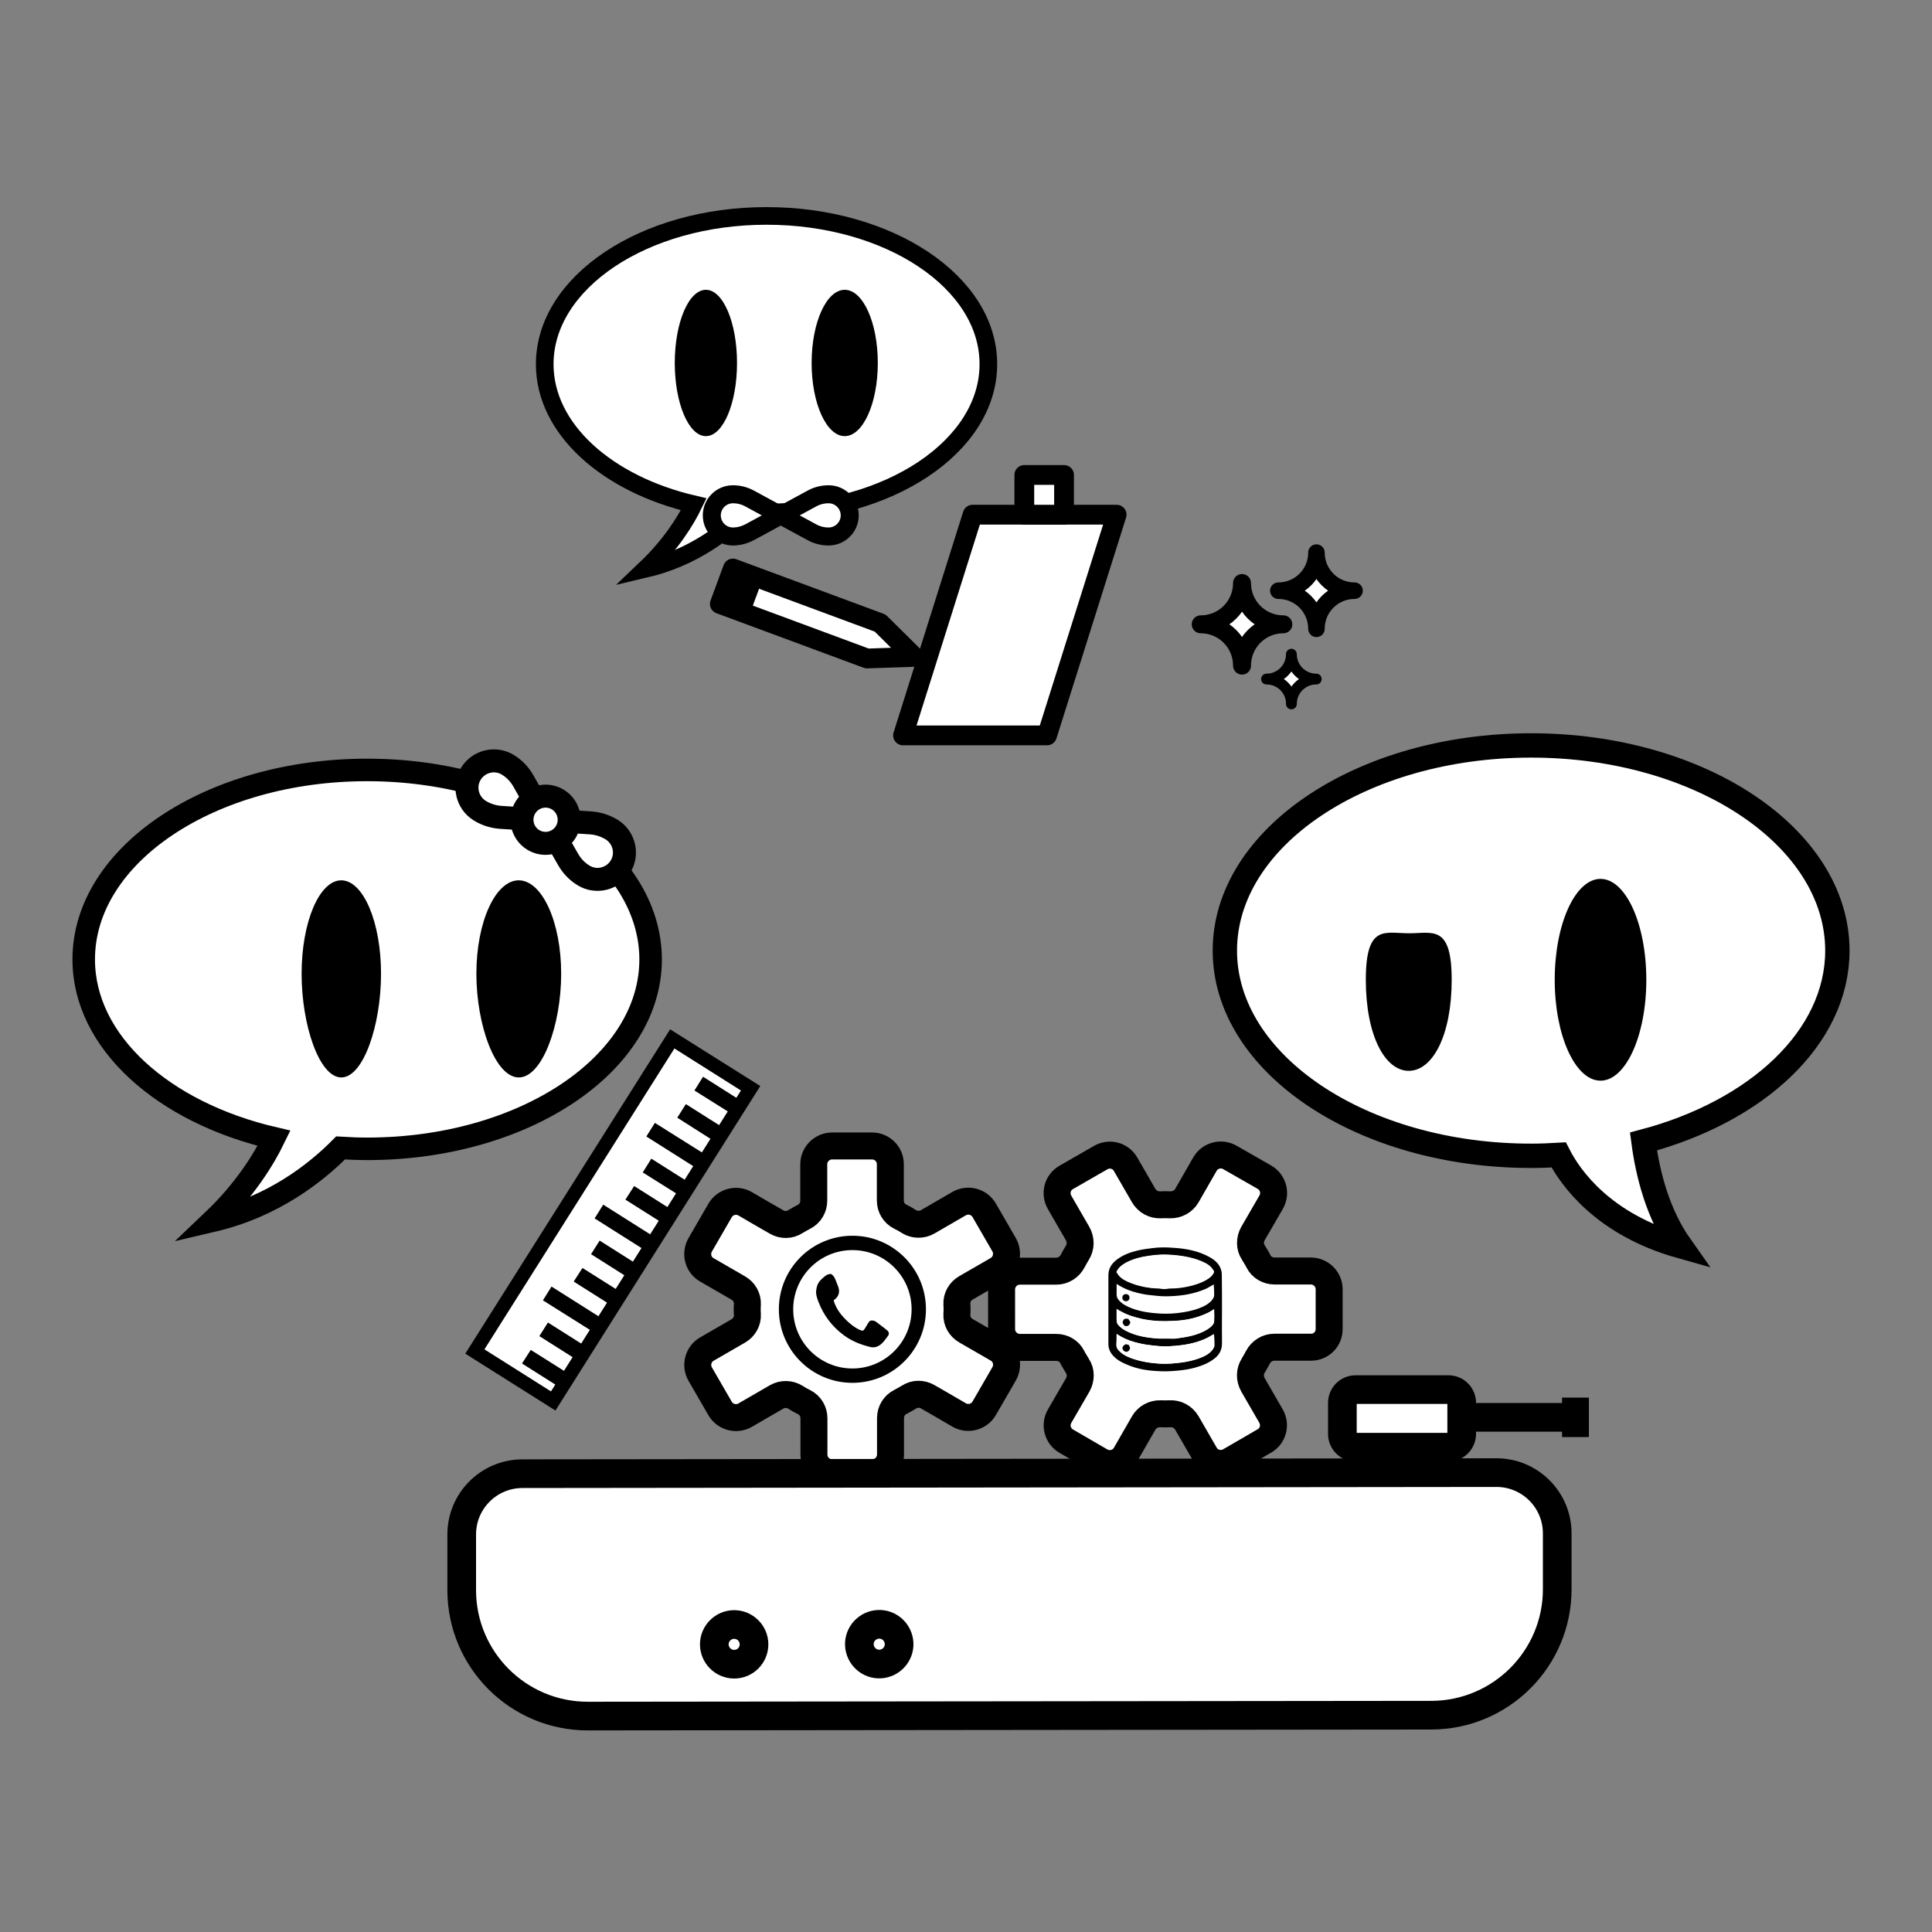 <svg version="1.0" xmlns="http://www.w3.org/2000/svg" xmlns:xlink="http://www.w3.org/1999/xlink" x="0px" y="0px" viewBox="0 0 1080 1080" style="enable-background:new 0 0 1080 1080;" xml:space="preserve">
<rect x="0" y="0" width="1080" height="1080" fill="#808080" stroke="none"/>
<style type="text/css">
	.st0{fill:#FFFFFF;stroke:#000000;stroke-width:13.61;stroke-miterlimit:10;}
	.st1{fill:#FFFFFF;stroke:#000000;stroke-width:12.591;stroke-miterlimit:10;}
	.st2{fill:#FFFFFF;stroke:#000000;stroke-width:12.859;stroke-linecap:round;stroke-linejoin:round;stroke-miterlimit:10;}
	.st3{fill:#FFFFFF;stroke:#000000;stroke-width:11.056;stroke-linecap:round;stroke-linejoin:round;stroke-miterlimit:10;}
	.st4{fill:#FFFFFF;stroke:#000000;stroke-width:9.856;stroke-miterlimit:10;}
	.st5{fill:#FFFFFF;stroke:#000000;stroke-width:10.067;stroke-linecap:round;stroke-linejoin:round;stroke-miterlimit:10;}
	.st6{fill:#FFFFFF;stroke:#000000;stroke-width:6.042;stroke-linejoin:round;stroke-miterlimit:10;}
	.st7{fill:#FFFFFF;stroke:#000000;stroke-width:9.234;stroke-linejoin:round;stroke-miterlimit:10;}
	.st8{fill:#FFFFFF;stroke:#000000;stroke-width:10.017;stroke-linejoin:round;stroke-miterlimit:10;}
	.st9{fill:#FFFFFF;}
	.st10{fill:#FFFFFF;stroke:#000000;stroke-width:15.079;stroke-miterlimit:10;}
	.st11{fill:none;stroke:#000000;stroke-width:8.025;stroke-miterlimit:10;}
	.st12{fill:#FFFFFF;stroke:#000000;stroke-width:16.023;stroke-miterlimit:10;}
	.st13{fill:none;stroke:#000000;stroke-width:16.023;stroke-miterlimit:10;}
	.st14{fill:none;stroke:#000000;stroke-width:22.052;stroke-miterlimit:10;}
</style>
<g id="Capa_8">
	<path class="st0" d="M1027.1,531.4c0-63.3-76.7-114.7-171.2-114.7c-94.6,0-171.2,51.4-171.2,114.7s76.7,114.7,171.2,114.7
		c5.2,0,10.3-0.2,15.4-0.5c6.5,12.7,24.8,38.9,68.2,51.1c-12.8-18.1-18.4-40.4-20.8-58.6C982.2,621.3,1027.1,579.9,1027.1,531.4z"></path>
</g>
<g id="Capa_9">
	<path d="M811.5,547.7c0,31.2-10.7,50.9-24,50.9c-13.3,0-24-19.7-24-50.9c0-31.2,10.7-26,24-26C800.7,521.8,811.5,516.5,811.5,547.7
		z"></path>
	<ellipse cx="894.7" cy="547.7" rx="25.6" ry="56.4"></ellipse>
</g>
<g id="Capa_6">
	<path class="st1" d="M205.2,430.4c-87.5,0-158.4,47.4-158.4,105.9c0,46.3,44.5,85.6,106.4,100c-5.4,11.1-15.9,28.6-34.3,46.1
		c33.8-7.9,57.6-26.7,71.5-40.7c4.9,0.3,9.8,0.5,14.9,0.5c87.5,0,158.4-47.4,158.4-105.9C363.6,477.7,292.7,430.4,205.2,430.4z"></path>
	<path class="st2" d="M268.1,453.1L268.1,453.1c-7-4.4-9.2-13.7-4.8-20.7l0,0c4.4-7,13.7-9.2,20.7-4.8l0,0c3.6,2.2,6.5,5.3,8.6,9
		l12.4,21.9l-25.2-1.6C275.7,456.6,271.6,455.3,268.1,453.1z"></path>
	<path class="st2" d="M342,463.8L342,463.8c7,4.4,9.2,13.7,4.8,20.7l0,0c-4.4,7-13.7,9.2-20.7,4.8l0,0c-3.6-2.2-6.5-5.3-8.6-9
		L305,458.4l25.2,1.6C334.4,460.3,338.4,461.6,342,463.8z"></path>
	
		<ellipse transform="matrix(0.53 -0.848 0.848 0.53 -245.396 473.928)" class="st2" cx="305" cy="458.4" rx="13.2" ry="13.2"></ellipse>
</g>
<g id="Capa_7">
	<path d="M213,544.3c0,28.8-9.9,58-22.2,58c-12.3,0-22.2-29.2-22.2-58c0-28.8,9.9-52.2,22.2-52.2C203.1,492.2,213,515.5,213,544.3z"></path>
	<path d="M313.7,544.3c0,28.8-10.6,58-23.7,58c-13.1,0-23.7-29.2-23.7-58c0-28.8,10.6-52.2,23.7-52.2
		C303.1,492.2,313.7,515.5,313.7,544.3z"></path>
</g>
<g id="Capa_1">
	<polygon class="st3" points="585.3,411.1 504.8,411.1 543.7,287.7 624.2,287.7"></polygon>
	<rect x="572.6" y="265.5" class="st3" width="22.2" height="22.2"></rect>
</g>
<g id="Capa_13">
	<polygon class="st3" points="484.7,368.1 402.4,337.6 409.7,317.8 492,348.3 511.1,367.2"></polygon>
	<rect x="403.8" y="321.9" transform="matrix(0.347 -0.938 0.938 0.347 -39.765 604.421)" width="21.1" height="17.8"></rect>
</g>
<g id="Capa_12">
	<path class="st4" d="M428.5,120.7c-68.5,0-124,37.1-124,82.9c0,36.2,34.8,67,83.3,78.3c-4.2,8.7-12.5,22.4-26.9,36.1
		c26.4-6.2,45.1-20.9,56-31.9c3.8,0.2,7.7,0.4,11.6,0.4c68.5,0,124-37.1,124-82.9C552.6,157.8,497,120.7,428.5,120.7z"></path>
	<path class="st5" d="M409.7,299.9L409.7,299.9c-6.5,0-11.8-5.3-11.8-11.8l0,0c0-6.5,5.3-11.8,11.8-11.8l0,0c3.3,0,6.5,0.8,9.4,2.4
		l17.3,9.4l-17.3,9.4C416.2,299,413,299.9,409.7,299.9z"></path>
	<path class="st5" d="M463.2,276.3L463.2,276.3c6.5,0,11.8,5.3,11.8,11.8l0,0c0,6.5-5.3,11.8-11.8,11.8h0c-3.3,0-6.5-0.8-9.4-2.4
		l-17.3-9.4l17.3-9.4C456.7,277.1,459.9,276.3,463.2,276.3z"></path>
</g>
<g id="Capa_11">
	<ellipse cx="394.6" cy="202.9" rx="17.4" ry="40.9"></ellipse>
	<ellipse cx="472.2" cy="202.9" rx="18.5" ry="40.9"></ellipse>
</g>
<g id="Capa_10">
	<path class="st6" d="M708,379.6L708,379.6c7.7,0,13.9-6.2,13.9-13.9l0,0c0,7.7,6.2,13.9,13.9,13.9l0,0c-7.7,0-13.9,6.2-13.9,13.9
		l0,0C722,385.8,715.7,379.6,708,379.6z"></path>
	<path class="st7" d="M714.6,330.2L714.6,330.2c11.8,0,21.3-9.5,21.3-21.3l0,0c0,11.8,9.5,21.3,21.3,21.3l0,0
		c-11.8,0-21.3,9.5-21.3,21.3l0,0C735.9,339.7,726.4,330.2,714.6,330.2z"></path>
	<path class="st8" d="M671.2,349L671.2,349c12.8,0,23.1-10.3,23.1-23.1l0,0c0,12.8,10.3,23.1,23.1,23.1l0,0
		c-12.8,0-23.1,10.3-23.1,23.1l0,0C694.3,359.3,684,349,671.2,349z"></path>
</g>
<g id="Capa_5">
	<g>
		
			<rect x="239.1" y="656.1" transform="matrix(0.534 -0.846 0.846 0.534 -416.983 607.528)" class="st9" width="206.7" height="51.8"></rect>
		<path d="M377,586.1l37.2,23.5L308,777.8l-37.2-23.5L377,586.1 M374.6,575.4L260.1,756.7l50.4,31.8l114.5-181.4L374.6,575.4
			L374.6,575.4z"></path>
	</g>
	<g>
		
			<rect x="302.9" y="756.4" transform="matrix(0.534 -0.846 0.846 0.534 -504.768 613.482)" class="st9" width="2.2" height="16.3"></rect>
		<polygon points="296.7,754.6 291.8,762.2 311.4,774.6 316.2,766.9 296.7,754.6"></polygon>
	</g>
	<g>
		
			<rect x="312.6" y="741.1" transform="matrix(0.534 -0.846 0.846 0.534 -487.372 614.515)" class="st9" width="2.2" height="16.3"></rect>
		<polygon points="306.3,739.3 301.5,746.9 321.1,759.3 325.9,751.7 306.3,739.3"></polygon>
	</g>
	<g>
		
			<rect x="319" y="719.6" transform="matrix(0.534 -0.846 0.846 0.534 -469.746 611.388)" class="st9" width="1" height="24.1"></rect>
		<polygon points="308.3,719.2 303.5,726.9 330.7,744 335.5,736.4 308.3,719.2"></polygon>
	</g>
	<g>
		
			<rect x="331.8" y="710.6" transform="matrix(0.534 -0.846 0.846 0.534 -452.579 616.58)" class="st9" width="2.2" height="16.3"></rect>
		<polygon points="325.6,708.8 320.7,716.4 340.3,728.8 345.1,721.1 325.6,708.8"></polygon>
	</g>
	<g>
		
			<rect x="341.5" y="695.3" transform="matrix(0.534 -0.846 0.846 0.534 -435.183 617.613)" class="st9" width="2.2" height="16.3"></rect>
		<polygon points="335.2,693.5 330.4,701.1 350,713.5 354.8,705.9 335.2,693.5"></polygon>
	</g>
	<g>
		
			<rect x="347.9" y="673.8" transform="matrix(0.534 -0.845 0.845 0.534 -417.486 613.837)" class="st9" width="1" height="24.1"></rect>
		<polygon points="337.2,673.4 332.4,681.1 359.6,698.3 364.4,690.6 337.2,673.4"></polygon>
	</g>
	<g>
		
			<rect x="360.7" y="664.8" transform="matrix(0.534 -0.846 0.846 0.534 -400.391 619.678)" class="st9" width="2.2" height="16.3"></rect>
		<polygon points="354.5,663 349.6,670.6 369.2,683 374.1,675.4 354.5,663"></polygon>
	</g>
	<g>
		
			<rect x="370.4" y="649.6" transform="matrix(0.534 -0.846 0.846 0.534 -382.994 620.711)" class="st9" width="2.2" height="16.3"></rect>
		<polygon points="364.1,647.7 359.3,655.4 378.9,667.7 383.7,660.1 364.1,647.7"></polygon>
	</g>
	<g>
		
			<rect x="376.8" y="628" transform="matrix(0.534 -0.846 0.846 0.534 -365.346 617.573)" class="st9" width="1" height="24.1"></rect>
		<polygon points="366.1,627.7 361.3,635.3 388.5,652.5 393.3,644.8 366.1,627.7"></polygon>
	</g>
	<g>
		
			<rect x="389.7" y="619" transform="matrix(0.534 -0.846 0.846 0.534 -348.202 622.777)" class="st9" width="2.2" height="16.3"></rect>
		<polygon points="383.4,617.2 378.6,624.8 398.1,637.2 403,629.6 383.4,617.2"></polygon>
	</g>
	<g>
		
			<rect x="399.3" y="603.8" transform="matrix(0.534 -0.846 0.846 0.534 -330.805 623.845)" class="st9" width="2.2" height="16.3"></rect>
		<polygon points="393,601.9 388.2,609.6 407.8,621.9 412.6,614.3 393,601.9"></polygon>
	</g>
</g>
<g id="Capa_4">
	<path class="st10" d="M743,743v-22.3c0-5.6-4.6-10.2-10.2-10.2h-20.3c-3.8,0-7.3-2-9-5.4c-0.4-0.9-0.9-1.7-1.4-2.5
		c-0.5-0.8-1-1.7-1.5-2.5c-2.1-3.1-2-7.2-0.2-10.5l10.2-17.6c2.8-4.9,1.1-11.1-3.7-13.9L687.5,647c-4.9-2.8-11.1-1.1-13.9,3.7
		l-10.1,17.6c-1.9,3.3-5.5,5.3-9.4,5.2c-1.7-0.1-3.5-0.1-5.3,0c-3.9,0.2-7.5-1.8-9.5-5.2l-10.1-17.5c-2.8-4.9-9-6.5-13.9-3.7
		L596,658.2c-4.9,2.8-6.5,9-3.7,13.9l10.1,17.5c1.9,3.4,1.9,7.5-0.2,10.8c-0.9,1.5-1.8,3-2.6,4.6c-1.8,3.4-5.3,5.6-9.2,5.6h-20.3
		c-5.6,0-10.2,4.6-10.2,10.2V743c0,5.6,4.6,10.2,10.2,10.2h20.3c3.8,0,7.3,2,9,5.4c0.4,0.9,0.9,1.7,1.4,2.5c0.5,0.8,1,1.7,1.5,2.5
		c2.1,3.1,2,7.2,0.2,10.5l-10.2,17.6c-2.8,4.9-1.1,11.1,3.7,13.9l19.3,11.2c4.9,2.8,11.1,1.1,13.9-3.7l10.1-17.6
		c1.9-3.3,5.5-5.3,9.4-5.2c1.7,0.1,3.5,0.1,5.3,0c3.9-0.2,7.5,1.8,9.5,5.2l10.1,17.5c2.8,4.9,9,6.5,13.9,3.7l19.3-11.2
		c4.9-2.8,6.5-9,3.7-13.9l-10.1-17.5c-1.9-3.4-1.9-7.5,0.2-10.8c0.9-1.5,1.8-3,2.6-4.6c1.8-3.4,5.3-5.6,9.2-5.6h20.3
		C738.4,753.2,743,748.7,743,743z"></path>
	<path d="M683.1,731.9c0,6.4-0.1,12.7,0,19.1c0,3.6-1.5,6.4-4.3,8.5c-3.2,2.5-6.8,3.9-10.7,5c-3.2,0.9-6.5,1.4-9.9,1.7
		c-4,0.4-8,0.5-11.9,0.2c-5.3-0.3-10.5-1.2-15.4-3.2c-3.2-1.3-6.3-2.7-8.7-5.4c-1.6-1.8-2.6-3.9-2.6-6.4c0-12.8,0-25.7,0-38.5
		c0-3.7,1.7-6.4,4.5-8.6c3.6-2.8,7.7-4.3,12-5.3c2.7-0.6,5.4-1,8.1-1.3c3.8-0.5,7.6-0.5,11.3-0.2c7.3,0.4,14.4,1.7,20.8,5.3
		c3,1.7,5.5,3.9,6.4,7.4c0.2,0.7,0.3,1.4,0.3,2.2C683.1,718.9,683.1,725.4,683.1,731.9z M624.1,711.1c0.5,0.7,1,1.4,1.5,2
		c1.4,1.5,3.1,2.5,5,3.3c5.5,2.4,11.2,3.6,17.1,3.7c1,0,2,0.3,3,0.3c1.1,0,2.3-0.3,3.4-0.3c4.2,0,8.4-0.6,12.5-1.7
		c3.3-0.9,6.5-2.1,9.3-4.1c1.2-0.9,2.3-1.9,2.8-3.6c-0.4-0.6-0.8-1.3-1.3-1.9c-1.1-1.3-2.4-2.2-3.8-2.9c-2.8-1.4-5.8-2.4-8.9-3.1
		c-4-0.9-8.1-1.3-12.1-1.5c-4.6-0.2-9.1,0.4-13.6,1.2c-3.4,0.7-6.7,1.7-9.8,3.4C627.1,707.2,625.2,708.6,624.1,711.1z M624.2,731.7
		c0,2.3,0,4.3,0,6.3c0,1.2,0.4,2.1,1.2,2.9c1.1,1.1,2.3,2,3.7,2.8c5.4,2.9,11.2,3.9,17.2,4.4c2.2,0.2,4.5,0.1,6.7,0.1
		c1.6,0,3.3,0.1,4.9-0.1c3.3-0.5,6.6-0.9,9.8-1.9c3.3-1,6.4-2.3,9.1-4.5c0.9-0.8,1.8-1.8,1.9-3c0.2-2.2,0-4.4,0-6.9
		c-1.4,0.8-2.4,1.6-3.6,2.1c-5.6,2.7-11.6,4.1-17.8,4.4c-6.4,0.4-12.8,0.3-19.1-1.1c-4.1-0.9-8-2.1-11.7-4.2
		C625.8,732.7,625.1,732.3,624.2,731.7z M624.2,717.7c0,2.1,0,4.1,0,6c0,1.3,0.5,2.3,1.3,3.2c2,2.2,4.6,3.5,7.3,4.5
		c5.1,1.9,10.5,2.6,15.9,2.9c4.2,0.2,8.3,0,12.5-0.7c3-0.5,6.1-1.1,8.9-2.2c2.7-1,5.4-2.3,7.3-4.5c0.5-0.6,0.9-1.3,1.2-2
		c0.3-0.7,0-6-0.1-6.9c-1.5,0.8-3,1.8-4.5,2.5c-6.5,2.8-13.3,3.9-20.3,4.1c-2.5,0.1-5.1,0-7.7-0.3c-2.3-0.3-4.7-0.4-7-0.9
		C633.8,722.4,628.8,720.8,624.2,717.7z M624.2,745.7c0,2.2,0,4.2,0,6.1c0,1.2,0.5,2.2,1.3,3.1c1.8,2,4,3.2,6.4,4.1
		c5.5,2.1,11.2,3,17.1,3.3c4,0.2,7.9-0.2,11.9-0.7c3.5-0.5,7-1.3,10.3-2.6c2.4-0.9,4.8-2.2,6.5-4.3c0.5-0.6,0.8-1.2,1.1-1.9
		c0.3-0.7,0-6-0.2-7c-2.8,1.9-5.7,3.3-8.9,4.2c-5.4,1.7-11,2.3-16.6,2.6c-3.6,0.2-7.1-0.2-10.6-0.7c-2.7-0.3-5.4-0.9-8-1.6
		C630.7,749.3,627.5,747.9,624.2,745.7z"></path>
	<path class="st9" d="M624.1,711.1c1.1-2.5,3-3.9,5.1-5c3.1-1.7,6.4-2.7,9.8-3.4c4.5-0.9,9-1.4,13.6-1.2c4.1,0.1,8.1,0.6,12.1,1.5
		c3.1,0.7,6.1,1.6,8.9,3.1c1.5,0.7,2.8,1.7,3.8,2.9c0.5,0.6,0.9,1.3,1.3,1.9c-0.5,1.7-1.6,2.7-2.8,3.6c-2.8,2-6,3.2-9.3,4.1
		c-4.1,1.1-8.3,1.7-12.5,1.7c-1.1,0-2.3,0.3-3.4,0.3c-1,0-2-0.3-3-0.3c-5.9-0.2-11.7-1.3-17.1-3.7c-1.8-0.8-3.6-1.8-5-3.3
		C625,712.5,624.6,711.8,624.1,711.1z"></path>
	<path class="st9" d="M624.2,731.7c0.9,0.6,1.6,1,2.3,1.4c3.6,2.1,7.6,3.2,11.7,4.2c6.3,1.4,12.7,1.5,19.1,1.1
		c6.2-0.4,12.2-1.8,17.8-4.4c1.2-0.6,2.3-1.3,3.6-2.1c0,2.4,0.1,4.7,0,6.9c-0.1,1.2-1,2.2-1.9,3c-2.7,2.2-5.8,3.5-9.1,4.5
		c-3.2,1-6.5,1.4-9.8,1.9c-1.6,0.3-3.2,0.1-4.9,0.1c-2.2,0-4.5,0.1-6.7-0.1c-6-0.5-11.8-1.5-17.2-4.4c-1.4-0.7-2.6-1.6-3.7-2.8
		c-0.8-0.8-1.2-1.7-1.2-2.9C624.2,736,624.2,734,624.2,731.7z M630.7,737.2c-2.4,0-2.5,0-3.3,2c0.4,0.9,0.7,2.1,2,2.1
		c1.3,0,2.1-0.7,2.4-2.2C631.6,738.5,631.1,737.8,630.7,737.2z"></path>
	<path class="st9" d="M624.2,745.7c3.3,2.2,6.6,3.6,10.1,4.6c2.7,0.7,5.3,1.3,8,1.6c3.5,0.4,7.1,0.8,10.6,0.7
		c5.6-0.2,11.2-0.9,16.6-2.6c3.1-1,6.1-2.4,8.9-4.2c0.2,1,0.4,6.3,0.2,7c-0.2,0.7-0.6,1.3-1.1,1.9c-1.7,2.1-4.1,3.4-6.5,4.3
		c-3.3,1.3-6.7,2.1-10.3,2.6c-3.9,0.5-7.9,0.9-11.9,0.7c-5.8-0.3-11.6-1.2-17.1-3.3c-2.4-0.9-4.6-2.2-6.4-4.1
		c-0.8-0.9-1.3-1.8-1.3-3.1C624.2,749.8,624.2,747.9,624.2,745.7z M629.5,751.4c-1.3,0.4-2,1.1-2.1,2.3c0.3,1.3,1.1,2,2.3,2.1
		c1.3-0.3,1.9-1.1,2-2.3c-0.2-0.5-0.4-1-0.6-1.5C630.6,751.8,630.1,751.6,629.5,751.4z"></path>
	<path d="M630.7,737.2c0.4,0.7,0.8,1.3,1.2,1.9c-0.3,1.4-1.1,2.2-2.4,2.2c-1.3,0-1.6-1.2-2-2.1C628.2,737.2,628.3,737.1,630.7,737.2
		z"></path>
	<path d="M629.5,751.4c0.5,0.2,1,0.3,1.6,0.5c0.2,0.5,0.4,1,0.6,1.5c-0.1,1.2-0.7,2-2,2.3c-1.2-0.1-2-0.8-2.3-2.1
		C627.6,752.6,628.2,751.8,629.5,751.4z"></path>
	<circle cx="629.4" cy="725.4" r="2"></circle>
</g>
<g id="Capa_3">
	<path class="st10" d="M535,731.9c0-1,0-1.9-0.1-2.8c-0.2-3.8,1.8-7.3,5.1-9.2l17.5-10.1c4.9-2.8,6.6-9.1,3.8-14l-11.1-19.2
		c-2.8-4.9-9.1-6.6-14-3.8l-17.6,10.2c-3.3,1.9-7.4,1.8-10.6-0.2c-1.5-1-3.1-1.9-4.8-2.7c-3.4-1.7-5.5-5.2-5.5-9
		c0-5.6,0-13.8,0-20.3c0-5.7-4.6-10.2-10.3-10.2h-22.2c-5.7,0-10.3,4.6-10.3,10.3v20.3c0,3.8-2.1,7.3-5.5,9
		c-1.6,0.8-3.2,1.8-4.8,2.7c-3.2,2.1-7.2,2.1-10.5,0.2c-4.9-2.8-12-6.9-17.6-10.2c-4.9-2.8-11.2-1.1-14,3.8l-11.1,19.2
		c-2.8,4.9-1.2,11.2,3.8,14l17.5,10.1c3.3,1.9,5.3,5.4,5.1,9.2c-0.1,0.9-0.1,1.9-0.1,2.8c0,1,0,1.9,0.1,2.8c0.2,3.8-1.8,7.3-5.1,9.2
		l-17.5,10.1c-4.9,2.8-6.6,9.1-3.8,14l11.1,19.2c2.8,4.9,9.1,6.6,14,3.8l17.6-10.2c3.3-1.9,7.4-1.8,10.6,0.2c1.5,1,3.1,1.9,4.8,2.7
		c3.4,1.7,5.5,5.2,5.5,9c0,5.6,0,13.8,0,20.3c0,5.7,4.6,10.2,10.3,10.2h22.2c5.7,0,10.3-4.6,10.3-10.3v-20.3c0-3.8,2.1-7.3,5.5-9
		c1.6-0.8,3.2-1.8,4.8-2.7c3.2-2.1,7.2-2.1,10.5-0.2c4.9,2.8,12,6.9,17.6,10.2c4.9,2.8,11.2,1.1,14-3.8l11.1-19.2
		c2.8-4.9,1.2-11.2-3.8-14l-17.5-10.1c-3.3-1.9-5.3-5.4-5.1-9.2C535,733.8,535,732.8,535,731.9z"></path>
	<circle class="st11" cx="476.5" cy="731.9" r="37.1"></circle>
	<path d="M482.4,743.9c1.8-1.6,2.3-4.1,4-5.6c1.4-0.3,2.5-0.1,3.6,0.8c1.4,1.1,4.2,3.1,5.6,4.3c1.4,1.1,1.7,2.2,0.7,3.5
		c-1.4,1.8-2.6,3.8-4.6,5.1c-1.6,1.1-3.4,1.4-5.1,1c-5.4-1.3-10.5-3.3-14.9-6.6c-6.5-4.8-11.3-11.1-14.2-18.7
		c-0.7-1.9-1.4-3.8-1.3-5.8c0.2-2.5,0.9-4.8,2.8-6.6c1-0.9,2-1.9,3.2-2.6c0.7-0.4,1.6-0.5,2.2-0.6c1.5,0.8,2.1,2,2.6,3.2
		c0.5,1.3,1,2.5,1.5,3.8c1.3,3.4,0.2,5.9-2.5,7.8c1.4,5,4.6,8.9,8.4,12.3C477.4,741.9,480.7,743.8,482.4,743.9z"></path>
</g>
<g id="Capa_2">
	<path class="st12" d="M800.2,958.8l-471.6,0.5c-38.9,0-70.4-31.4-70.5-70.3l0-31.2c0-18.8,15.2-34,34-34l544.4-0.6
		c18.8,0,34,15.2,34,34l0,31.2C870.5,927.2,839,958.7,800.2,958.8z"></path>
	<path class="st12" d="M410.4,930.3L410.4,930.3c-6.1,0-11.1-5-11.1-11.1v0c0-6.1,5-11.1,11.1-11.1l0,0c6.1,0,11.1,5,11.1,11.1l0,0
		C421.5,925.3,416.6,930.3,410.4,930.3z"></path>
	<path class="st12" d="M492,930.2L492,930.2c-6.1,0.3-11.3-4.5-11.6-10.6l0,0c-0.3-6.1,4.5-11.3,10.6-11.6h0
		c6.1-0.3,11.3,4.5,11.6,10.6l0,0C502.9,924.7,498.1,929.9,492,930.2z"></path>
	<path class="st12" d="M809.7,809h-51.9c-4.1,0-7.4-3.3-7.4-7.4v-17.4c0-4.1,3.3-7.4,7.4-7.4h51.9c4.1,0,7.4,3.3,7.4,7.4v17.4
		C817.1,805.6,813.8,809,809.7,809z"></path>
	<line class="st13" x1="817.1" y1="792.3" x2="888.2" y2="792.3"></line>
	<line class="st14" x1="873.2" y1="792.3" x2="888.2" y2="792.3"></line>
</g>
</svg>
